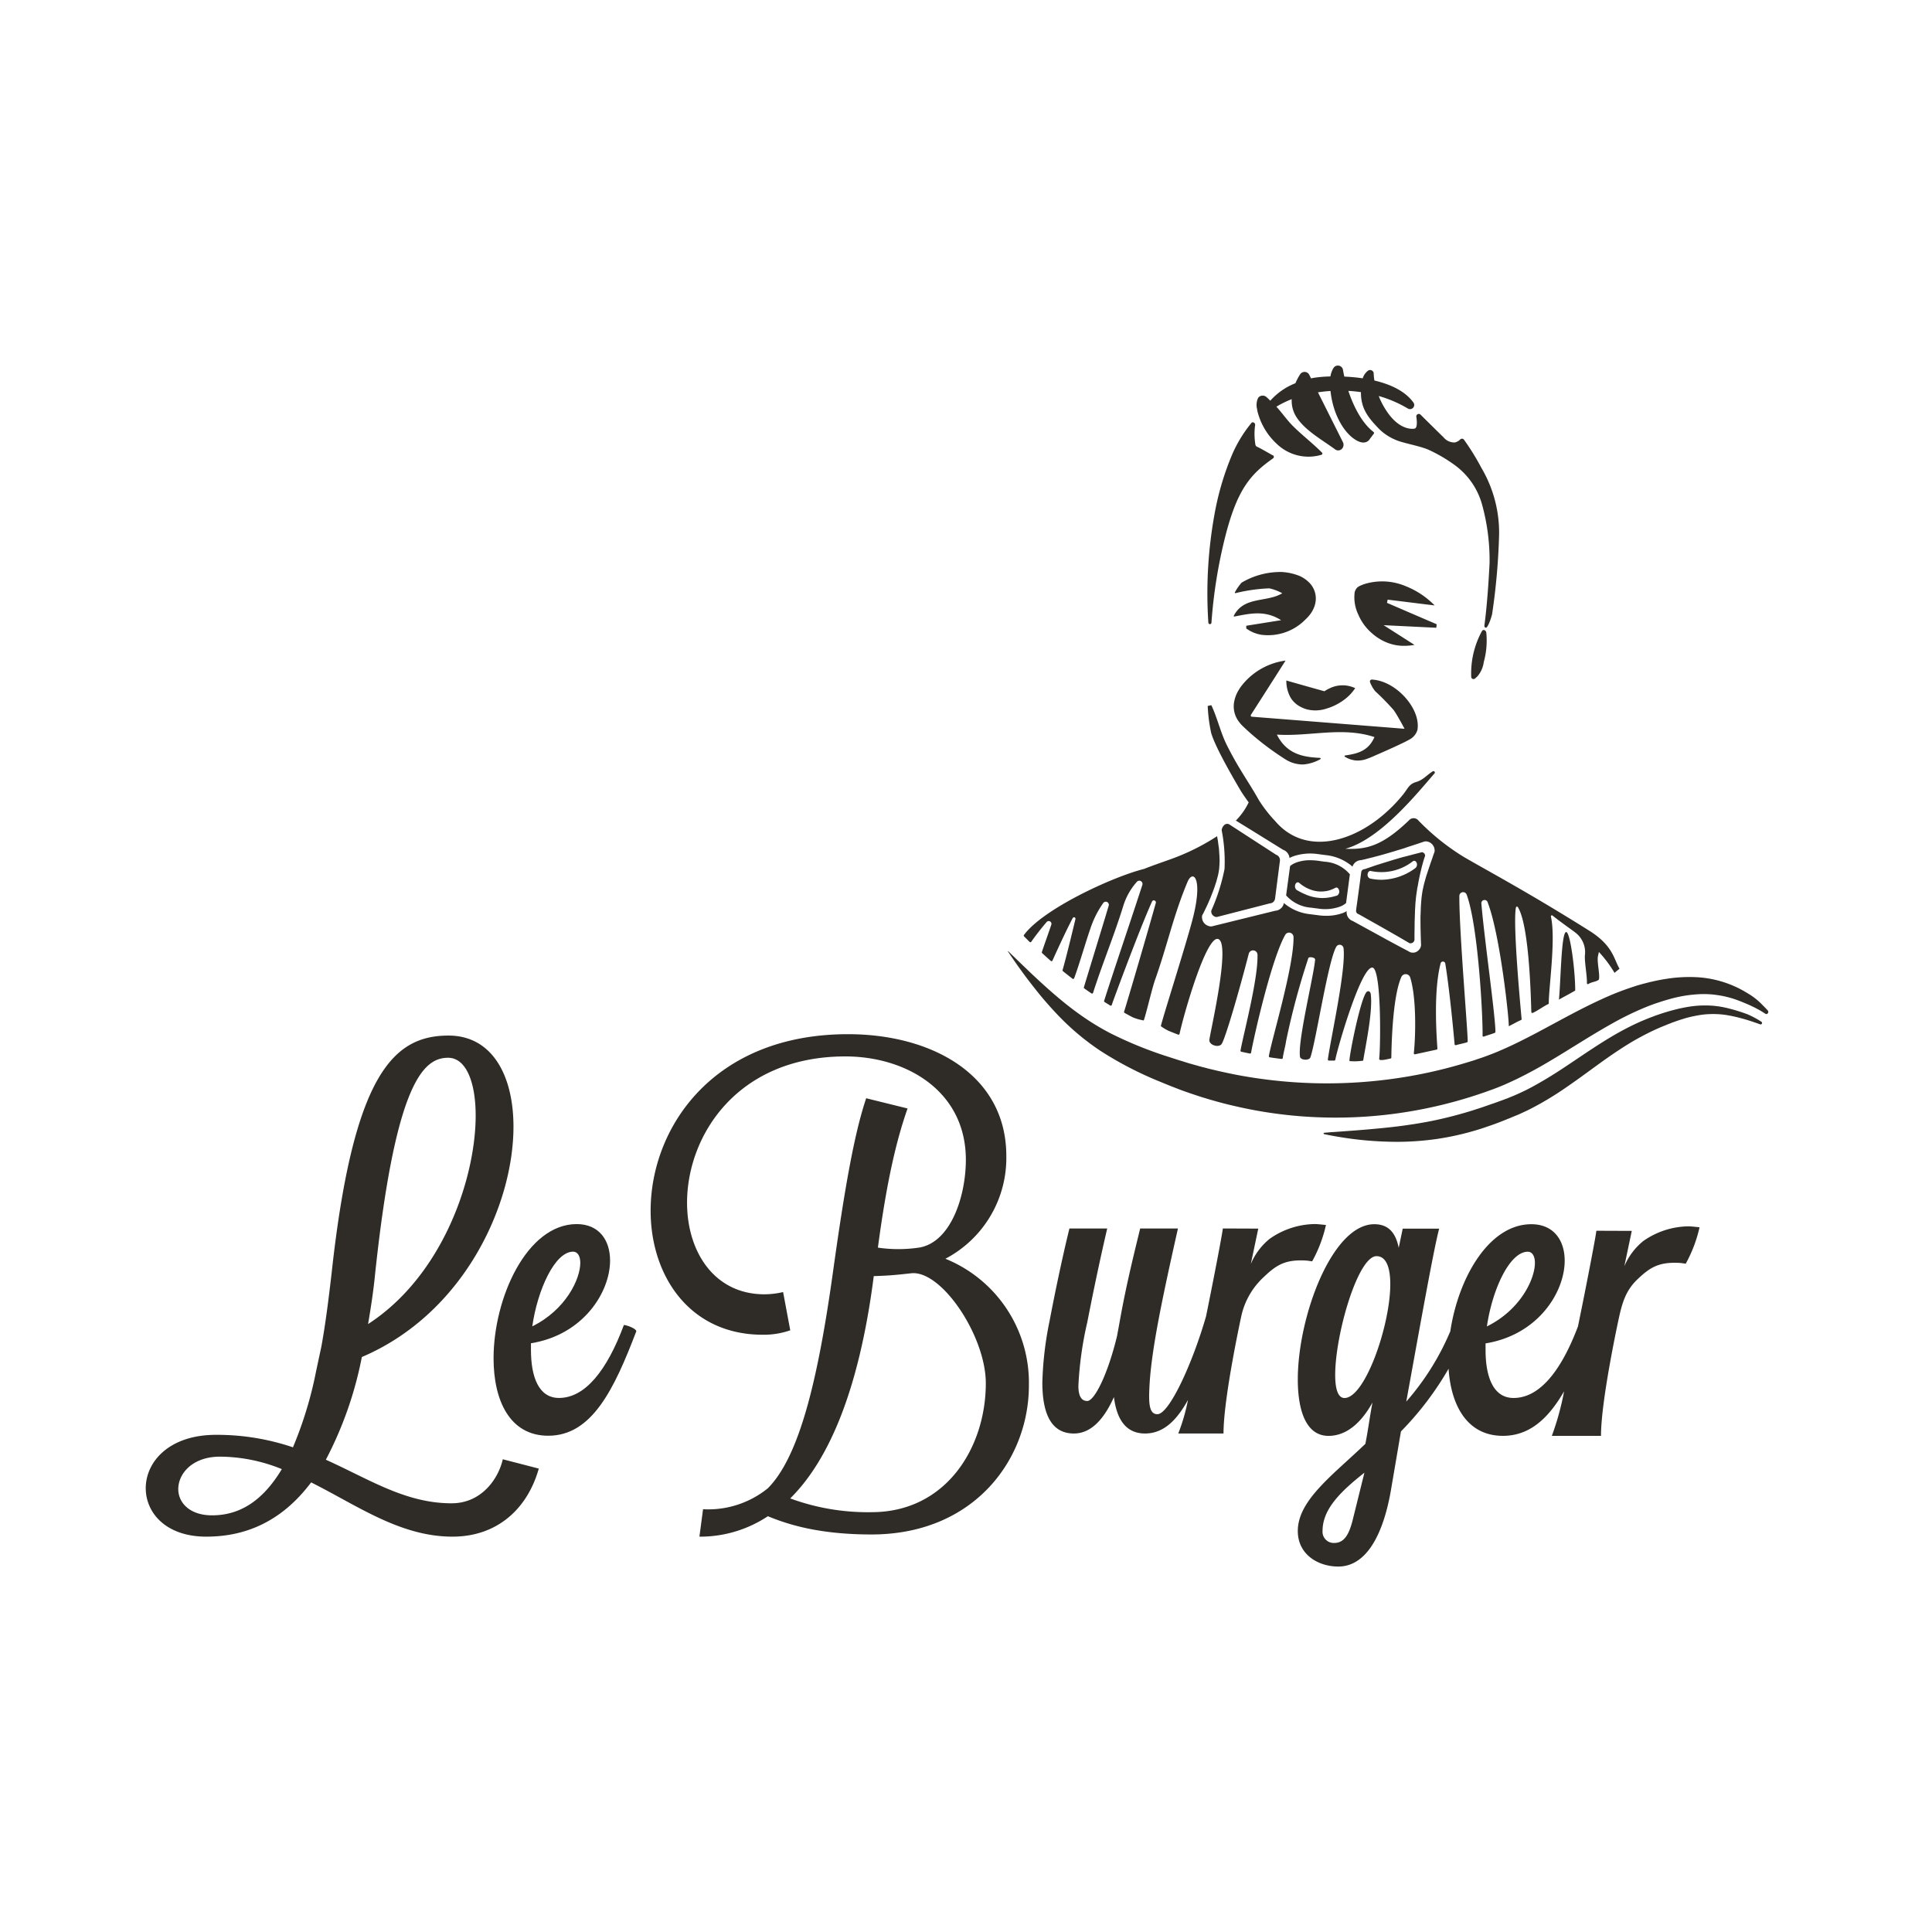 <svg data-name="Group 3" xmlns="http://www.w3.org/2000/svg" width="300" height="300"><rect width="100%" height="100%" fill="#808080" stroke="none"/><defs><clipPath id="a"><path data-name="Rechteck 240" transform="translate(604 3100)" fill="#fff" stroke="#707070" d="M0 0h296v192H0z"/></clipPath></defs><path data-name="Pfad 487" d="M280.883 179.121v-.877c.031-.031.031 0 .06 0v.877c.001.029-.029.029-.06 0Z" fill="#fddb3f"/><path data-name="Pfad 488" d="M280.944 178.244h-.06v-.632h.06Z" fill="#fdeb94"/><path data-name="Pfad 489" d="M280.883 179.121h.06v.514c-.117-.155-.029-.332-.06-.514Z" fill="#fee679"/><path data-name="Pfad 492" d="M280.945 179.847a8.67 8.67 0 0 0-.273 1.542 13.758 13.758 0 0 1-3.565 6.926 13.4 13.4 0 0 1-8.227 4.265 13.655 13.655 0 0 1-11.7-3.781 13.413 13.413 0 0 1-4.113-7.8 13.729 13.729 0 0 1 3.206-11.46 13.158 13.158 0 0 1 8.257-4.658 13.7 13.7 0 0 1 13.369 5.082 13.532 13.532 0 0 1 3.016 7.618 4.681 4.681 0 0 1 .031.666v.849a3.291 3.291 0 0 0 .031.544.515.515 0 0 0-.032.207Z" fill="#ffd101"/><path data-name="Pfad 491" d="M207.508 193.062c-2.3-.06-4.6-.182-6.866-.363-3.085-.242-6.14-.605-9.195-1.119a62.975 62.975 0 0 1-7.863-1.783c-.3-.091-.393-.211-.393-.544v-21.686c0-.453 0-.453.424-.333a97.569 97.569 0 0 0 10.646 2.6c2.752.544 5.535 1 8.319 1.358a70.45 70.45 0 0 0 6.684.514 28.077 28.077 0 0 0 5.958-.393 8.594 8.594 0 0 0 3.172-1.173 3.324 3.324 0 0 0 1.633-3.565 2.257 2.257 0 0 0-1.119-1.542 9.265 9.265 0 0 0-3.025-1.18c-3.3-.756-6.593-1.512-9.89-2.238a48.354 48.354 0 0 1-10.555-3.418 23.653 23.653 0 0 1-9.225-7.289 21.657 21.657 0 0 1-3.75-8.983 29.191 29.191 0 0 1-.453-5.384 28.163 28.163 0 0 1 3.267-13.913 25.559 25.559 0 0 1 10.8-10.469 36.495 36.495 0 0 1 10.736-3.563 53.6 53.6 0 0 1 6.593-.726c.151-.06.3 0 .424-.031h.484a4.054 4.054 0 0 0 .605-.031h3.056a1.649 1.649 0 0 0 .666.031h.9a52.424 52.424 0 0 1 5.777.363c3.327.333 6.654.756 9.951 1.331 2.087.363 4.174.756 6.261 1.273.605.151.605.182.605.786v20.527c0 .514-.06.544-.575.424a118.217 118.217 0 0 0-7.289-1.6c-2.752-.514-5.5-1-8.257-1.358a120.26 120.26 0 0 0-5.746-.605 46.811 46.811 0 0 0-5.051-.06 11.263 11.263 0 0 0-5.051 1.18 3.661 3.661 0 0 0-2.026 2.45 2.694 2.694 0 0 0 1.331 2.994 8.592 8.592 0 0 0 2.661 1.119c2.722.7 5.444 1.3 8.2 1.966 2.51.605 5.051 1.149 7.5 1.966a32.789 32.789 0 0 1 9.83 4.991 20.658 20.658 0 0 1 6.957 9.316 27.221 27.221 0 0 1 1.505 6.954 36.353 36.353 0 0 1 .06 5.444 25.2 25.2 0 0 1-4.683 13.336 27.071 27.071 0 0 1-6.321 6.14 34.309 34.309 0 0 1-11.009 4.9 47.5 47.5 0 0 1-6.775 1.21 40.918 40.918 0 0 1-4.688.242h-4.355c-.3-.066-.572-.004-.845-.066Z" fill="#061ab1"/><path data-name="Pfad 490" d="M81.719 107.832a92.437 92.437 0 0 1 12.552 1.573 50.835 50.835 0 0 1 6.654 1.632c.333.121.666.273 1 .363.3.091.393.242.393.575v21.563c-1.273-.363-2.51-.726-3.75-1.089a86.94 86.94 0 0 0-12.1-2.568 41.664 41.664 0 0 0-11.312-.148 22.519 22.519 0 0 0-9.195 3.056 16.953 16.953 0 0 0-7.138 9.285 27.653 27.653 0 0 0-1.331 7.863 37.983 37.983 0 0 0 .363 7.168 19.435 19.435 0 0 0 2.877 7.896 13.743 13.743 0 0 0 8.711 5.717 18.02 18.02 0 0 0 5.958.484 13.476 13.476 0 0 0 9.525-4.749 2.147 2.147 0 0 0 .3-.424.111.111 0 0 0 .031-.091.871.871 0 0 0-.393-.031H70.498c-.333 0-.453-.06-.453-.424v-17.574c0-.333.091-.424.424-.424h40.163c.333 0 .424.091.424.424v43.4c0 .3-.06.393-.393.393H94.391c-.363 0-.424-.121-.424-.453l.092-11.432a1.1 1.1 0 0 0-.06-.424c-.121.211-.211.424-.333.635a21.393 21.393 0 0 1-7.077 7.531 32.651 32.651 0 0 1-12.914 5.02 36.611 36.611 0 0 1-4.083.424c-.151.06-.3 0-.453.031h-3.117a38.65 38.65 0 0 1-10.828-1.636 33.979 33.979 0 0 1-5.807-2.268 32.519 32.519 0 0 1-7.046-4.777 36.09 36.09 0 0 1-6.17-7.046 37.329 37.329 0 0 1-4.539-9.771 44.178 44.178 0 0 1-1.451-6.593 33.569 33.569 0 0 1-.454-4.93c0-.484-.031-.968-.031-1.452v-4.414a43.323 43.323 0 0 1 1.907-12.434 41.039 41.039 0 0 1 2.661-6.684 37.937 37.937 0 0 1 5.293-7.832 41.442 41.442 0 0 1 8.378-7.38 44.115 44.115 0 0 1 9.618-4.839 53.381 53.381 0 0 1 11.679-2.783 44.79 44.79 0 0 1 6.019-.453h.968a4.9 4.9 0 0 0 .666-.031h3.267a1.649 1.649 0 0 0 .666.031h.414c.185.09.336.03.487.09Z" fill="#061ab1"/><path data-name="Pfad 493" d="M119.435 150.418v-40.862c0-.363.091-.424.424-.424h25.617c.333 0 .393.091.393.424v60.161c0 .484 0 .484.484.484h27.978c.363 0 .424.091.424.424v20.688c0 .363-.121.424-.453.424h-54.444c-.393 0-.453-.091-.453-.484q.045-20.42.03-40.835Z" fill="#061ab1"/><path data-name="Rechteck 240" fill="#fff" stroke="#707070" d="M30 108h251v85H30z"/><g data-name="Group 1"><path data-name="Rectangle 1" fill="#fff" d="M0 0h300v300H0z"/></g><g data-name="Group 2"><g data-name="Group 1"><path data-name="Rectangle 1" fill="#fff" d="M0 0h300v300H0z"/></g></g><g data-name="Gruppe maskieren 8" transform="translate(-602 -3046)" clip-path="url(#a)"><path data-name="Pfad 443" d="M672.138 3279.433c-7.184 0-12.774-3.724-19.541-6.767a58.071 58.071 0 0 0 5.59-15.949c15.74-6.7 23.544-23.474 23.544-35.761 0-8.075-3.383-14.153-10.08-14.153-8.493 0-14.772 5.868-18.155 36.868-.487 4.212-.968 8.006-1.587 11.389l-.828 3.871a60.38 60.38 0 0 1-3.592 11.807 36.8 36.8 0 0 0-11.947-1.938c-7.316 0-10.909 4.212-10.909 8.284 0 3.864 3.174 7.525 9.391 7.525 5.66 0 11.459-2 16.29-8.423 7.184 3.592 13.811 8.423 21.956 8.423 6.836 0 11.6-4.212 13.394-10.567l-5.59-1.448c-.682 3.035-3.307 6.836-7.936 6.836m-11.876-35.765c3.174-29.684 7.525-33.415 11.319-33.415 2.764 0 4.281 3.731 4.281 8.973 0 9.732-5.11 24.859-16.707 32.378.418-2.478.835-5.1 1.107-7.936M634.93 3281.3c-3.522 0-5.249-2-5.249-4.072 0-2.416 2.207-5.04 6.488-5.04a25.771 25.771 0 0 1 9.593 1.935c-3.1 5.172-6.76 7.177-10.832 7.177" fill="#2f2b26"/><path data-name="Pfad 444" d="M698.877 3251.747c-2.624 7.045-6.008 11.326-10.08 11.326-3.174 0-4.351-3.314-4.351-7.456v-1.037c8.145-1.309 12.287-7.943 12.287-12.844 0-3.174-1.726-5.66-5.179-5.66-7.734 0-12.913 11.459-12.913 20.849 0 6.488 2.485 12.015 8.493 12.015 6.767 0 10.219-7.177 13.672-16.22 0-.425-1.518-.975-1.928-.975M691 3240.358c.689 0 1.107.689 1.107 1.726 0 2.555-2.276 7.316-7.456 9.871.828-5.729 3.516-11.6 6.349-11.6" fill="#2f2b26"/><path data-name="Pfad 445" d="M748.8 3241.458a17.67 17.67 0 0 0 9.461-15.949c0-12.635-11.6-18.921-24.581-18.921-20.989 0-30.651 14.57-30.651 27.407 0 10.15 6.077 19.262 17.4 19.262a12.469 12.469 0 0 0 4.281-.689l-1.11-5.938a12.743 12.743 0 0 1-2.9.348c-7.8 0-12.015-6.627-12.015-14.222 0-10.428 7.8-22.715 24.581-22.715 9.461 0 18.775 5.381 18.712 16.157-.035 5.681-2.36 12.593-7.122 13.505a21.9 21.9 0 0 1-6.537.028c1.378-10.359 2.882-16.707 4.608-21.608l-6.425-1.587c-1.866 5.52-3.383 14.222-5.179 27.136-2.346 16.777-5.228 28.528-10.08 33.415a14.7 14.7 0 0 1-10.073 3.265l-.564 4.26a19.023 19.023 0 0 0 10.63-3.174c3.174 1.309 8.006 2.833 16.088 2.833 15.949 0 24.442-11.667 24.442-23.133a20.767 20.767 0 0 0-12.969-19.68m-11.459 39.353a34.9 34.9 0 0 1-12.635-2.137c5.729-5.66 10.63-16.227 12.976-34.522 2.555-.07 3.822-.223 5.813-.439 4.72-.508 11.584 9.76 11.584 17.076.007 9.941-6.14 20.021-17.738 20.021" fill="#2f2b26"/><path data-name="Pfad 446" d="M804.886 3241.744c.258.021.863.118.863.118a20.973 20.973 0 0 0 2.144-5.646s-.947-.1-1.19-.118-.4-.028-.5-.028a12.452 12.452 0 0 0-7.059 2.3 10.048 10.048 0 0 0-2.917 3.9l1.156-5.493-5.507-.021c.07.007-1.149 6.5-2.6 13.637-2.13 7.4-5.708 15.12-7.518 15.2-1.371.056-1.4-1.81-1.267-4.393.3-5.653 2-13.672 4.421-24.442h-5.868c-.828 3.453-2.137 8.563-3.174 14.431l-.418 2.276c-1.448 6.008-3.522 10.08-4.622 10.08-.62 0-1.378-.341-1.378-2.346a55 55 0 0 1 1.378-9.871c1.726-8.841 3.1-14.57 3.1-14.57h-5.868s-1.385 5.458-3.1 14.431a54.052 54.052 0 0 0-1.107 9.461c0 4.629 1.239 7.943 4.9 7.943 2.694 0 4.7-2.276 6.217-5.66.418 3.383 1.8 5.66 4.831 5.66 2.9 0 4.95-2.1 6.669-5.221a30.038 30.038 0 0 1-1.511 5.221h7.024c0-5.6 2.778-18.295 2.778-18.295a11.638 11.638 0 0 1 3.46-5.987c1.81-1.733 3.1-2.6 5.8-2.6.32 0 .606.014.863.028" fill="#2f2b26"/><path data-name="Pfad 447" d="M865.9 3236.571s-.954-.1-1.19-.118-.4-.028-.508-.028a12.451 12.451 0 0 0-7.059 2.3 10.1 10.1 0 0 0-2.917 3.9l1.156-5.493-5.507-.021c.077.007-1.288 7.254-2.847 14.849-2.611 6.92-5.966 11.117-10 11.117-3.174 0-4.351-3.314-4.351-7.456v-1.021c8.145-1.316 12.287-7.936 12.287-12.844 0-3.174-1.726-5.66-5.179-5.66-6.592 0-11.333 8.333-12.579 16.617a40.242 40.242 0 0 1-6.843 10.929c2-10.978 4.281-23.822 5.11-26.857h-5.66l-.62 2.973c-.487-2.416-1.657-3.662-3.794-3.662-6.558 0-11.876 14.361-11.876 24.094 0 5.04 1.378 8.771 4.762 8.771 2.833 0 5.11-2.075 6.836-5.179-.418 2.137-.689 4.351-1.107 6.418-5.11 4.9-10.491 8.771-10.491 13.54 0 3.655 3.174 5.513 6.286 5.513 4.421 0 7.045-5.11 8.214-12.085l1.518-8.9a48.241 48.241 0 0 0 7.393-9.732c.383 5.778 2.931 10.421 8.437 10.421 4.163 0 7.066-2.715 9.5-6.913a42.711 42.711 0 0 1-1.9 6.913h7.63c0-5.6 2.778-18.295 2.778-18.295.494-2.255 1.044-4.253 2.854-5.98s3.1-2.6 5.8-2.6c.313 0 .606.007.863.028s.863.118.863.118a21.386 21.386 0 0 0 2.144-5.646m-26.662 3.787c.689 0 1.1.689 1.1 1.726 0 2.555-2.276 7.316-7.456 9.871.835-5.736 3.529-11.6 6.356-11.6m-27.205 41.7c-.55 2.144-1.281 3.522-2.84 3.522a1.736 1.736 0 0 1-1.831-1.866c0-3.314 2.652-6.008 6.5-9.043Zm-1.26-18.984c-1.037 0-1.448-1.448-1.448-3.592 0-6.279 3.522-18.434 6.418-18.434 1.518 0 2.137 1.8 2.137 4.351 0 6.418-3.933 17.675-7.108 17.675" fill="#2f2b26"/><path data-name="Pfad 448" d="m807.587 3222.1.265.056c.278.056.62.132 1.03.2.2.042.425.077.654.118s.48.077.745.125c1.051.167 2.332.348 3.815.48s3.161.223 5.005.223a43.9 43.9 0 0 0 5.966-.439 42.985 42.985 0 0 0 6.537-1.483c.557-.167 1.107-.362 1.657-.55s1.107-.39 1.664-.606 1.107-.439 1.657-.661c.278-.118.564-.237.842-.348s.536-.223.828-.362.578-.265.856-.4.557-.271.828-.418l.411-.216.411-.223.411-.223.4-.23a48.854 48.854 0 0 0 3.14-1.963c2.033-1.371 3.975-2.826 5.882-4.2.954-.689 1.9-1.344 2.854-1.97s1.9-1.218 2.861-1.747 1.921-1.023 2.882-1.455c.118-.056.244-.1.355-.16l.084-.035.09-.042.188-.077c.125-.049.244-.1.369-.153l.362-.146.355-.146c.118-.049.244-.09.362-.139.237-.1.473-.181.71-.265.473-.174.94-.32 1.406-.466s.926-.258 1.378-.355.9-.181 1.351-.244a11.581 11.581 0 0 1 1.316-.111 13.7 13.7 0 0 1 2.478.132 21.994 21.994 0 0 1 2.228.473c1 .251 2.179.654 3.1.989a.227.227 0 0 0 .2-.4 14.908 14.908 0 0 0-2.144-1.156 27.43 27.43 0 0 0-3.174-.975 14.448 14.448 0 0 0-2.673-.39 16.3 16.3 0 0 0-2.945.132c-.5.07-1.009.167-1.518.271s-1.016.237-1.532.376c-.258.07-.515.146-.773.223-.125.042-.258.077-.39.118l-.39.125c-.125.049-.258.084-.39.132s-.251.09-.383.132l-.2.07-.09.035-.1.042-.4.146c-1.044.4-2.1.849-3.133 1.364s-2.075 1.079-3.091 1.685-2.026 1.246-3.028 1.907c-2 1.309-3.968 2.694-5.966 3.947a60.13 60.13 0 0 1-3.028 1.782l-.383.209-.383.2-.383.2-.39.188a38.31 38.31 0 0 1-1.546.703c-.258.111-.536.216-.8.327l-.2.084-.188.07-.411.153c-.543.2-1.079.4-1.622.585s-1.072.376-1.6.557-1.058.341-1.587.515a64.228 64.228 0 0 1-6.1 1.587c-.244.056-.487.1-.738.146-.118.021-.244.049-.362.07l-.362.063c-.48.091-.954.167-1.427.244-.94.139-1.852.278-2.729.383-1.761.216-3.39.362-4.845.487s-2.736.216-3.787.292c-.529.042-1 .077-1.406.1s-.759.063-1.044.084c-.077.007-.167.014-.272.028a.1.1 0 0 0-.021.188M796.887 3114.7a10.267 10.267 0 0 1 .007-2.7c.042-.313-.355-.571-.564-.334a20.511 20.511 0 0 0-2.979 4.859 43.441 43.441 0 0 0-2.757 9.3 68.736 68.736 0 0 0-.961 16.875.241.241 0 0 0 .48-.007 77.021 77.021 0 0 1 2.151-13.408c1.852-7.226 3.843-9.607 7.428-12.12a.275.275 0 0 0-.125-.494s-1.97-1.135-2.29-1.26-.348-.306-.39-.717m3.39 45.375c5.145.327 10.122-1.274 15.148.383-.926 2.123-2.555 2.562-4.441 2.84a.541.541 0 0 1-.111.014.109.109 0 0 0-.042.2 4 4 0 0 0 1.566.564 3.5 3.5 0 0 0 .466.028 4.245 4.245 0 0 0 1.211-.2 15.739 15.739 0 0 0 1.518-.613c.459-.195 4.393-1.907 5.4-2.527a2.457 2.457 0 0 0 1.107-1.42c.48-2.819-2.318-6.391-5.423-7.477a6.211 6.211 0 0 0-1.636-.341.3.3 0 0 0-.292.425 4.989 4.989 0 0 0 .794 1.385 40.256 40.256 0 0 1 2.868 2.931c.62.877 1.678 2.882 1.678 2.882s-.007.021-.014.021-15.823-1.253-23.69-1.873a.187.187 0 0 1-.139-.292c.327-.515.654-1.023.982-1.538 1-1.559 1.991-3.112 3.028-4.741l1.364-2.144a10.406 10.406 0 0 0-6.648 3.683l-.23.292a.1.1 0 0 0-.021.028c-.09.125-.174.244-.258.369 0 .007-.007.007-.007.014a.449.449 0 0 1-.042.07.3.3 0 0 0-.028.049c-.007.014-.014.021-.021.035a5.271 5.271 0 0 0-.766 2.123c0 .014-.007.028-.007.042v.035a3.95 3.95 0 0 0 .842 2.826 4.7 4.7 0 0 0 .466.529c.452.446.926.877 1.406 1.3a43.385 43.385 0 0 0 5.11 3.822l.014.007.007.007a1.225 1.225 0 0 0 .16.1.611.611 0 0 0 .07.042 4.886 4.886 0 0 0 2.026.717 3.351 3.351 0 0 0 .877.021 6.511 6.511 0 0 0 2.443-.794.111.111 0 0 0-.049-.209c-.23-.014-.494-.028-.675-.042-2.618-.181-4.706-.961-6.015-3.571m24.783-16.8v-.011c.007-.111.021-.223.028-.327a4217.37 4217.37 0 0 1-7.713-3.321l.1-.5c2.332.285 4.657.578 7.3.9a13 13 0 0 0-4.588-3.028 9.358 9.358 0 0 0-6.425-.258c-.731.306-1.107.362-1.4 1.2a6.229 6.229 0 0 0 .585 3.564 7.811 7.811 0 0 0 1.984 2.743 7.99 7.99 0 0 0 2.1 1.4 7.086 7.086 0 0 0 2.687.647 9.492 9.492 0 0 0 1.928-.139 1099.54 1099.54 0 0 0-3.216-2.054c-.5-.32-1.023-.654-1.573-1.009l8.166.4a1.259 1.259 0 0 0 .035-.216Zm-23.314 8.4a5.291 5.291 0 0 0 .668 2.666 3.8 3.8 0 0 0 1.309 1.288 5.117 5.117 0 0 0 1.2.522 5.419 5.419 0 0 0 2.861-.056c.014-.007.035-.007.056-.014a.614.614 0 0 0 .1-.035 8.684 8.684 0 0 0 2.771-1.378 6.968 6.968 0 0 0 1.726-1.81 4.963 4.963 0 0 0-1.344-.4 4.618 4.618 0 0 0-2.618.425 6.242 6.242 0 0 0-.821.459 862.013 862.013 0 0 1-5.917-1.671m-8.082-9.927c2.409-.459 4.741-1.051 7.282.564-1.232.195-4.943.787-5.409.863-.007.237 0 .181-.007.418a5.428 5.428 0 0 0 2.353.982 8.1 8.1 0 0 0 6.871-2.409c1.838-1.692 2.026-3.884.794-5.43a4.784 4.784 0 0 0-2.193-1.462 8.7 8.7 0 0 0-2.3-.446 11.819 11.819 0 0 0-6.251 1.657 7.792 7.792 0 0 0-1.037 1.5.086.086 0 0 0 .1.125 26.294 26.294 0 0 1 5.228-.745 7.291 7.291 0 0 1 2.026.766c-2.353 1.427-5.8.466-7.421 3.3a1.98 1.98 0 0 0-.1.195.078.078 0 0 0 .077.118m.021-3.62c0 .007-.007.007-.007.014s0-.007.007-.014Zm41.093-8.98a19.8 19.8 0 0 0-2.764-10.512 37.162 37.162 0 0 0-2.68-4.337.385.385 0 0 0-.585-.056 1.648 1.648 0 0 1-.849.473 2.143 2.143 0 0 1-1.754-.808c-.056-.056-.118-.118-.174-.167-.808-.78-1.615-1.587-2.527-2.485-.278-.278-.564-.557-.863-.856a.387.387 0 0 0-.661.271c0 .056.32 1.8-.278 1.9-.745.118-2.388-.084-4.024-2.29a12.092 12.092 0 0 1-1.532-2.778 19.088 19.088 0 0 1 4.567 1.97.648.648 0 0 0 .71-.084l.007-.007a.639.639 0 0 0 .111-.856c-1.3-1.81-3.606-2.847-6.063-3.425a7.272 7.272 0 0 1-.112-1.089.559.559 0 0 0-.912-.418 2.413 2.413 0 0 0-.794 1.163 26.381 26.381 0 0 0-2.854-.265c-.09-.383-.16-.738-.209-1.058a.806.806 0 0 0-1.483-.265 3.577 3.577 0 0 0-.466 1.3 18.428 18.428 0 0 0-2.736.237l-.271.063c-.09-.174-.174-.355-.265-.529a.82.82 0 0 0-1.441-.09l-.049.07a9.679 9.679 0 0 0-.675 1.3 10.127 10.127 0 0 0-3.9 2.715 35.253 35.253 0 0 0-.522-.508c-.014-.014-.035-.021-.049-.035a.881.881 0 0 0-1.316.1 2.541 2.541 0 0 0-.167 1.726 3.84 3.84 0 0 0 .077.425 10.206 10.206 0 0 0 2.938 4.95 7.092 7.092 0 0 0 7 1.733.2.2 0 0 0 .07-.327c-1.5-1.511-3.16-2.764-4.567-4.184-.926-.933-1.643-2.012-2.52-2.952a15.715 15.715 0 0 1 2.381-1.17 4.706 4.706 0 0 0 .724 2.771c1.128 1.733 3 2.938 4.817 4.184.007 0 .007.007.014.007a.161.161 0 0 1 .049.035c.383.265.766.529 1.135.8a.8.8 0 0 0 1.086-.118.91.91 0 0 0 .125-1c-.731-1.469-1.476-2.945-2.221-4.434-.543-1.093-1.1-2.193-1.657-3.307.654-.1 1.309-.167 1.949-.209.383 3.516 1.935 6.147 3.516 7.33 1.9 1.42 2.555.174 2.611.1l.6-.8a.191.191 0 0 0-.042-.265c-1.831-1.4-3.119-4.01-3.912-6.377a19.531 19.531 0 0 1 1.956.195c-.021 2.6 1.176 4 2.792 5.687a8.055 8.055 0 0 0 2.618 1.733c1.121.494 3.522.877 5.033 1.5a23.73 23.73 0 0 1 4.079 2.374 11.322 11.322 0 0 1 4.267 6.091 32.5 32.5 0 0 1 1.184 9.122c-.2 4.2-.522 7.658-.794 9.656-.021.174-.035.376.23.411s.8-1.385.961-2.123a101.561 101.561 0 0 0 1.079-12.2m-2.659 14.849a13.685 13.685 0 0 0-1.664 7.163v.007a.364.364 0 0 0 .6.188c.139-.118.265-.237.383-.355a4.2 4.2 0 0 0 .961-2.186 12.458 12.458 0 0 0 .39-4.608c-.07-.362-.5-.522-.668-.209m20.571 53.081c.265-.223.529-.439.787-.654-.891-1.5-.989-3.571-4.678-5.889-9.475-5.959-16.185-9.523-19.534-11.486a35.838 35.838 0 0 1-6.989-5.611.964.964 0 0 0-1.511-.035c-4.212 4.052-6.69 4.532-9.871 4.4.07-.021.132-.035.2-.056 5.4-1.615 10.964-8.563 13.658-11.653a.213.213 0 0 0-.272-.32c-.982.613-1.448 1.316-2.555 1.65-1.17.348-1.3 1.023-2.033 1.928-5.729 7.094-14.751 10.178-19.875 4.156a21.184 21.184 0 0 1-2.534-3.251c-1.573-2.826-3.112-4.824-4.957-8.507-1-1.984-1.483-4.24-2.43-6.244-.188.035-.376.077-.564.118a24.8 24.8 0 0 0 .543 4.212c.64 2.137 2.993 6.244 4.4 8.646.369.633.87 1.364 1.42 2.116a10.38 10.38 0 0 1-1.991 2.826l2.186 1.344 5.165 3.2a1.374 1.374 0 0 1 .647.459 1.427 1.427 0 0 1 .327.78v.028a5.7 5.7 0 0 1 .543-.251 8.189 8.189 0 0 1 3.9-.355l1.176.153a7.559 7.559 0 0 1 4.17 1.789.222.222 0 0 1 .021-.063 1.383 1.383 0 0 1 .508-.668 1.422 1.422 0 0 1 .773-.271h.021c.223-.049.432-.1.64-.146l.738-.188c.244-.063.487-.111.731-.188l.731-.188c.487-.132.968-.271 1.462-.418l.717-.209.74-.228.717-.216c.237-.07.48-.153.717-.244l1.434-.466.724-.244.355-.118a.92.92 0 0 1 .272-.063h.16l.042.007h.035l.063.014a1.392 1.392 0 0 1 .877.564 1.454 1.454 0 0 1 .23.48c.021.1.028.181.042.271v.146l-.014.146-.021.049c-.1.278-.209.571-.3.863l-.306.863c-.09.292-.2.585-.292.877l-.292.877c-.1.292-.174.585-.258.877s-.167.592-.23.884-.139.592-.188.9l-.07.459-.056.446c-.021.153-.021.313-.042.459s-.021.306-.035.459c-.021.3-.042.613-.049.919s-.021.613-.035.926-.007.613-.007.919.007.613.007.926l.021.919c.014.613.035 1.232.063 1.845v.021l-.007.021a1.234 1.234 0 0 1-.439.821 1.271 1.271 0 0 1-.4.251 1.255 1.255 0 0 1-.487.07l-.09-.014h-.049l-.035-.007c-.028 0-.049-.014-.07-.014a.509.509 0 0 1-.132-.049l-.035-.021-.028-.007-.042-.021-.32-.181-.654-.341c-.877-.466-1.74-.933-2.618-1.406l-1.3-.717-1.3-.71-2.6-1.427a1.381 1.381 0 0 1-.613-.418 1.436 1.436 0 0 1-.334-.773c-.007-.07-.007-.153-.007-.244l.007-.07v-.028a3.694 3.694 0 0 1-.55.278 7.41 7.41 0 0 1-2.624.446 8.872 8.872 0 0 1-1.281-.09l-1.19-.153a7.462 7.462 0 0 1-4.107-1.74l-.014.077c-.021.07-.042.146-.063.209a1.365 1.365 0 0 1-.529.654 1.265 1.265 0 0 1-.7.251l-5.771 1.42-2.875.71-.731.181-.355.09-.042.014c-.021 0-.049.007-.084.007a.579.579 0 0 1-.153.021.369.369 0 0 1-.084-.007h-.07l-.132-.035a1.441 1.441 0 0 1-1.1-1.58l.014-.084.021-.042.23-.425.209-.439c.146-.292.285-.585.418-.884s.258-.592.383-.884.237-.606.355-.9c.063-.146.111-.3.167-.446s.111-.313.167-.459l.146-.466c.056-.146.1-.3.146-.459s.084-.313.125-.466.084-.313.118-.466.063-.306.09-.459l.07-.48.028-.425a4.1 4.1 0 0 0 .021-.418l.014-.216v-.215c-.014-.146 0-.292-.014-.425l-.021-.439c-.007-.132-.021-.278-.028-.425s-.021-.285-.028-.432-.035-.278-.056-.432a28.115 28.115 0 0 1-.111-.856c-.021-.132-.049-.278-.077-.425-.014-.1-.035-.209-.056-.32a34.543 34.543 0 0 1-7.226 3.578c-1.385.5-2.778.968-4.135 1.511h-.014c-4.984 1.267-15.691 6.244-18.615 10.254a.158.158 0 0 0 .014.2c.285.292.578.585.87.877a.163.163 0 0 0 .244-.021 41.91 41.91 0 0 1 2.4-3.077.425.425 0 0 1 .724.411c-.369 1.121-1.1 3.133-1.469 4.253a.166.166 0 0 0 .042.167c.446.411.891.814 1.351 1.218a.162.162 0 0 0 .251-.056c.87-1.928 2.158-4.727 3.147-6.606a.229.229 0 0 1 .425.16c-.014.042-1.337 5.639-2 7.915a.181.181 0 0 0 .049.167c.494.4 1 .794 1.5 1.183a.159.159 0 0 0 .244-.07c.814-2.179 1.747-5.486 2.513-7.685a15.077 15.077 0 0 1 2.012-4.01.479.479 0 0 1 .842.432c0 .007-.007.021-.007.028-1.156 3.857-2.68 8.778-3.843 12.628a.167.167 0 0 0 .056.174c.369.265.745.522 1.121.78a.162.162 0 0 0 .244-.084c1.5-4.678 3.279-8.9 4.734-13.624a10.034 10.034 0 0 1 2.088-3.641.5.5 0 0 1 .842.48c-1.894 5.841-4.17 12.468-5.945 18.023a.156.156 0 0 0 .07.181c.3.188.592.369.891.55a.154.154 0 0 0 .23-.09c.035-.1.063-.2.1-.306.188-.557 4.149-11.319 6.147-15.754a.316.316 0 0 1 .592.216c-1.281 4.6-4.4 15.232-4.929 16.888a.163.163 0 0 0 .077.188c.432.237.863.473 1.295.7a8.588 8.588 0 0 0 1.685.473c.466-1.4 1.274-4.957 1.768-6.349 1.907-5.374 2.819-9.92 5.026-15.169.835-1.991 2.506-.627.731 6.015-1.19 4.462-4.588 15.058-4.873 16.387a7.522 7.522 0 0 0 1.183.717c.5.209 1 .4 1.511.6a.157.157 0 0 0 .209-.118c.71-3.265 4.114-15.065 5.938-14.744 2.186.383-1.309 14.974-1.309 15.733s1.427 1.2 1.894.6c.529-.7 2.638-7.88 4.226-14.034a.689.689 0 0 1 1.357.16c.111 3.815-2.283 12.719-2.638 14.877a.161.161 0 0 0 .125.181c.439.1.877.188 1.323.278a.161.161 0 0 0 .188-.125c.452-2.5 3.147-14.48 5.3-18.295a.692.692 0 0 1 1.295.327c.084 4.525-3.425 16.025-3.829 18.5a.157.157 0 0 0 .132.181c.62.1 1.044.153 1.712.237a.942.942 0 0 0 .139.014.152.152 0 0 0 .174-.132c.1-.8.411-1.845.515-2.638a114.94 114.94 0 0 1 3.453-12.872c.1-.3 1.079-.111 1.058.2-.2 2.527-2.729 12.635-2.346 15.106.084.55 1.42.62 1.608.1.856-2.423 2.736-14.946 4.024-17.188a.607.607 0 0 1 1.128.237c.4 3.348-1.991 14-2.437 17.264a.165.165 0 0 0 .153.181c.369.007.452 0 .849 0a.157.157 0 0 0 .153-.125c.32-1.754 3.961-14.341 5.736-14.32 1.462.021 1.3 12.419 1.079 14.16-.056.425 1.246.063 1.761-.035a.15.15 0 0 0 .125-.153c.035-2.325.216-9.481 1.559-12.517a.734.734 0 0 1 1.371.084c.968 3.1.863 8.883.564 11.758a.154.154 0 0 0 .2.167l3.341-.724a.151.151 0 0 0 .118-.16c-.056-1.1-.7-8.639.5-13.234a.37.37 0 0 1 .724.028c.654 3.933 1.337 11.208 1.448 12.538a.159.159 0 0 0 .2.139c.48-.146 1.26-.292 1.733-.446a.159.159 0 0 0 .1-.153c.007-1.747-1.344-17.362-1.295-22.576a.585.585 0 0 1 1.135-.2c1.81 4.887 2.548 19.353 2.464 21.887a.158.158 0 0 0 .209.153c.5-.188 1.2-.383 1.692-.578a.169.169 0 0 0 .1-.146c.028-2.276-1.782-14.939-2.172-19.875a.5.5 0 0 1 .975-.223c1.942 5.012 3.362 18.427 3.265 19.2v.014c.411-.181 1.42-.766 1.9-.954a.159.159 0 0 0 .1-.16c-.132-1.4-1.406-14.946-.877-17.334a.158.158 0 0 1 .285-.056c1.817 2.861 2.04 14.549 2.1 16.3a.155.155 0 0 0 .223.132c.738-.32 1.7-1.044 2.4-1.364a.145.145 0 0 0 .09-.139c-.035-2.207 1.121-9.99.327-13.449a.157.157 0 0 1 .251-.16c1.6 1.281 3.355 2.443 3.808 2.861a3.831 3.831 0 0 1 1.218 3.341c-.056 1.121.355 3.16.313 4.281a.16.16 0 0 0 .251.139c.425-.306 1.142-.32 1.559-.633a.155.155 0 0 0 .056-.09c.181-.766-.348-2.785-.139-3.648.049-.2.09-.4.132-.6a18.766 18.766 0 0 1 2.423 3.237M791.7 3174.9a25.374 25.374 0 0 1 .446 6.029 30.212 30.212 0 0 1-2.054 6.467.874.874 0 0 0 .724.989.569.569 0 0 0 .188-.007l8.159-2.1a.852.852 0 0 0 .828-.759l.752-5.834a.887.887 0 0 0-.592-.961l-7.287-4.724a.677.677 0 0 0-.842.2 1.2 1.2 0 0 0-.32.7m11.41 8.514c.084-.327.334-.487.557-.369a.167.167 0 0 1 .056.042s.084.063.23.181c.035.028.077.063.118.091s.091.063.139.1a3.484 3.484 0 0 0 .334.216c.063.035.132.077.2.118a1.558 1.558 0 0 0 .216.111c.146.077.306.139.473.209.084.028.167.056.258.09a2.035 2.035 0 0 0 .265.077c.091.021.181.049.271.063s.181.028.271.049.181.014.272.028a1.772 1.772 0 0 0 .271.014 4.308 4.308 0 0 0 .522-.021c.084-.007.167-.021.251-.028a2.384 2.384 0 0 0 .237-.042 3.238 3.238 0 0 0 .432-.111q.1-.031.188-.063c.056-.021.118-.049.167-.07l.278-.118c.146-.077.237-.118.237-.118l.014-.007c.223-.125.473.049.557.376a.736.736 0 0 1-.258.808c-.021.007-.049.021-.07.028l-.271.077a3.231 3.231 0 0 1-.313.084c-.056.014-.125.028-.188.049a1.842 1.842 0 0 1-.209.042c-.153.028-.313.049-.48.077s-.355.028-.543.042a3.993 3.993 0 0 1-.578-.007 2.064 2.064 0 0 1-.292-.021c-.1-.014-.195-.014-.3-.035s-.2-.028-.292-.049-.2-.042-.292-.063c-.049-.014-.1-.021-.146-.035l-.139-.042c-.1-.028-.188-.049-.278-.084-.181-.07-.355-.118-.522-.2s-.32-.132-.459-.2-.271-.132-.39-.2l-.167-.084a.986.986 0 0 1-.125-.077 6.739 6.739 0 0 0-.251-.132.743.743 0 0 1-.244-.808m-1.119-.531-.292 2.165a5.747 5.747 0 0 0 3.878 1.907l1.135.146a6.84 6.84 0 0 0 3.321-.3 2.948 2.948 0 0 0 .975-.564l.278-2.109.3-2.262.014-.09a5.544 5.544 0 0 0-3.905-1.956l-1.128-.16a8.965 8.965 0 0 0-1.121-.07 6.089 6.089 0 0 0-2.207.369 3.178 3.178 0 0 0-.926.536l-.014.118Zm12.363-1.128c.035-.327.258-.55.494-.494a7.92 7.92 0 0 0 6.537-1.518c.216-.146.473-.035.585.251a.717.717 0 0 1-.181.8 9.03 9.03 0 0 1-5.3 1.831 8.1 8.1 0 0 1-1.769-.2.6.6 0 0 1-.361-.675m-1.789 5.576v.049l-.007.063v.07a.524.524 0 0 0 .118.278.533.533 0 0 0 .251.167l.056.021.028.021 2.311 1.3 1.149.647 1.156.661c.766.439 1.538.877 2.3 1.323l.564.334.292.167.056.028c.007.007.021.007.035.021h.028l.007.007h.07a.517.517 0 0 0 .223-.028.7.7 0 0 0 .2-.1.658.658 0 0 0 .223-.39c0-.55 0-1.079.014-1.629l.007-.828c0-.271.014-.55.021-.828s.021-.55.028-.828.014-.55.035-.828.028-.55.049-.828c.007-.132.028-.271.042-.411s.021-.278.035-.418l.056-.418.056-.4c.021-.139.049-.278.063-.418s.049-.271.077-.411.049-.271.077-.411l.07-.411.167-.821c.118-.536.244-1.079.383-1.622.077-.258.146-.529.223-.8.077-.251.16-.494.244-.745v-.07a.344.344 0 0 0-.021-.1.335.335 0 0 0-.084-.174.549.549 0 0 0-.313-.216l-.028-.007h-.049c-.021 0-.007 0-.084.021l-.327.084-.654.167-1.309.341-.654.167c-.216.063-.439.118-.647.188l-.654.188-.64.2c-.425.132-.856.258-1.295.4l-.64.2c-.216.063-.418.139-.633.209s-.425.153-.64.223-.425.146-.633.223l-.1.021a.5.5 0 0 0-.292.1.535.535 0 0 0-.181.23.314.314 0 0 0-.021.077l-.007.035-.014.063-.035.271-.07.529c-.09.7-.188 1.413-.285 2.123l-.292 2.13-.077.529Zm1.685 12.67c-.968.689-2.938 10.79-2.7 10.783a9.027 9.027 0 0 0 2.109-.07c.4-2.478 1.518-7.671 1.176-10.338-.042-.334-.306-.564-.585-.376m30.846-9.224c-.682.557-.752 7.456-1.037 10.456.752-.425 1.782-.961 2.52-1.4.042-2.764-.794-9.621-1.483-9.057m31.381 12.142a24.99 24.99 0 0 0-.731-.759 10.469 10.469 0 0 0-2.416-1.921 16.572 16.572 0 0 0-7.72-2.471 22.7 22.7 0 0 0-4.817.237 27.345 27.345 0 0 0-1.873.348c-.1.021-.209.042-.313.07s-.216.049-.32.07-.209.049-.306.077l-.146.035-.077.021-.084.021c-.209.056-.425.111-.64.167s-.425.125-.64.181-.425.125-.633.2a43.766 43.766 0 0 0-5.11 2c-3.4 1.545-6.76 3.46-10.185 5.27-1.713.9-3.446 1.775-5.214 2.548-.223.09-.446.188-.661.285l-.668.271c-.223.09-.432.167-.654.251-.111.042-.209.084-.327.125l-.362.132-.362.132-.327.111c-.237.077-.473.153-.7.237-.466.16-.947.3-1.427.446a73.577 73.577 0 0 1-11.8 2.576 74.6 74.6 0 0 1-12.057.633 75.487 75.487 0 0 1-11.653-1.246 81.044 81.044 0 0 1-2.778-.578c-.459-.1-.912-.216-1.364-.32-.223-.056-.452-.1-.675-.167s-.446-.118-.668-.174-.446-.118-.668-.181-.432-.125-.647-.181-.432-.125-.647-.181-.439-.132-.661-.2-.446-.139-.661-.209l-.306-.09-.32-.1c-.425-.139-.856-.278-1.274-.411a61.692 61.692 0 0 1-9.154-3.7 39.819 39.819 0 0 1-3.752-2.221 48.37 48.37 0 0 1-3.209-2.36c-1.963-1.573-3.6-3.084-4.943-4.337-.334-.313-.654-.613-.947-.9s-.578-.55-.835-.8c-.515-.5-.954-.919-1.309-1.267-.418-.4-.717-.7-.9-.87-.021-.021-.063.007-.042.035s.418.627.7 1.037.627.912 1.051 1.5.9 1.253 1.469 1.991 1.2 1.545 1.914 2.416c.181.216.362.439.557.661l.592.675c.4.452.828.926 1.281 1.4a38.957 38.957 0 0 0 6.78 5.743 55.255 55.255 0 0 0 9.321 4.824c.425.181.856.355 1.288.529.1.042.216.09.327.132l.341.132.647.251c.216.084.425.167.654.251s.459.167.7.251l.7.244.689.23c.466.153.933.313 1.406.452s.947.292 1.434.425c.961.278 1.935.536 2.931.766a68.5 68.5 0 0 0 12.44 1.8 69.5 69.5 0 0 0 12.99-.529 70.376 70.376 0 0 0 12.67-2.924c.508-.174 1.016-.334 1.518-.522l.752-.271.4-.146.362-.139.355-.139.383-.16c.258-.1.522-.216.766-.327s.494-.216.738-.334.487-.23.731-.341a68.192 68.192 0 0 0 5.451-2.966c.863-.508 1.706-1.023 2.534-1.538s1.636-1.009 2.443-1.511c1.6-.982 3.16-1.921 4.692-2.771a46.166 46.166 0 0 1 4.539-2.228c.181-.084.369-.153.557-.23s.369-.153.557-.223c.376-.139.738-.278 1.121-.4.09-.028.181-.063.271-.09s.188-.063.278-.091c.181-.056.369-.118.55-.174q.553-.167 1.086-.313a20.508 20.508 0 0 1 4.17-.689 15.156 15.156 0 0 1 1.949.007c.313.021.626.056.933.1s.606.09.9.146a15.526 15.526 0 0 1 1.7.432c.536.174 1.058.369 1.545.578a21.065 21.065 0 0 1 2.687 1.281c.272.167.536.334.787.494s.6-.237.355-.508" fill="#2f2b26"/><path data-name="Rechteck 245" fill="none" d="M604 3048h296v296H604z"/></g></svg>